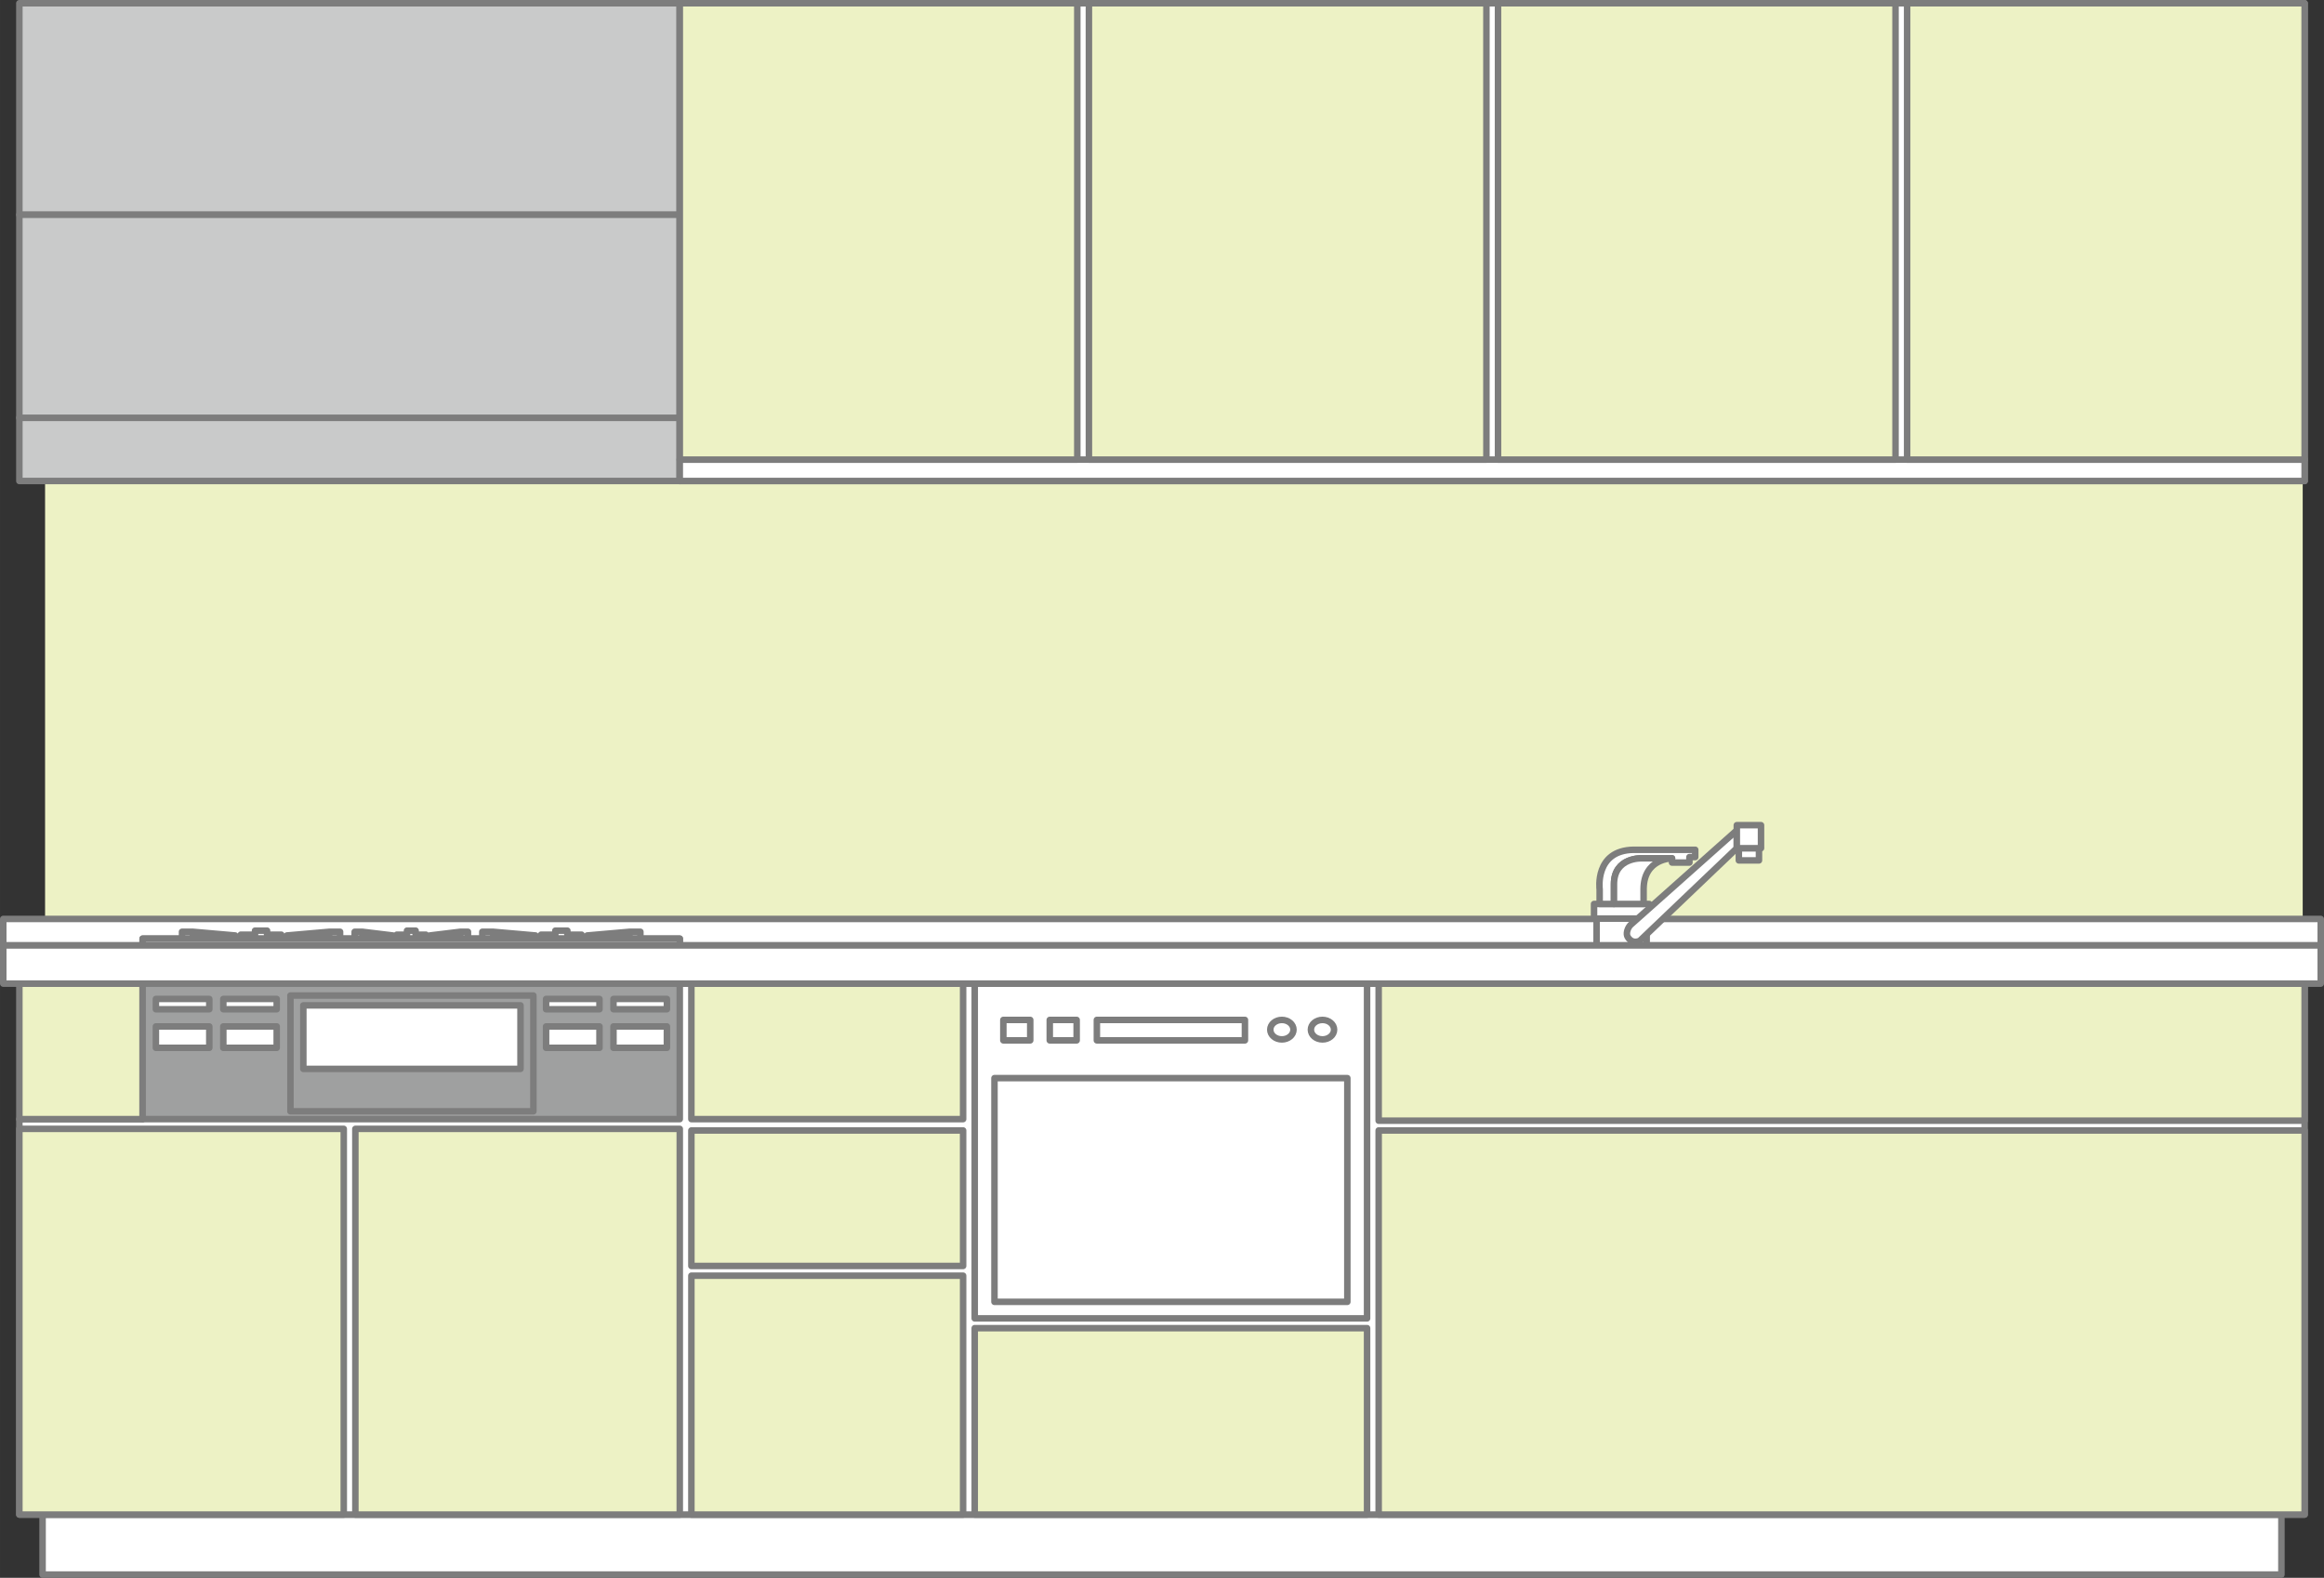 <?xml version="1.0" encoding="UTF-8"?><svg id="_レイヤー_2" xmlns="http://www.w3.org/2000/svg" width="61.479mm" height="41.752mm" viewBox="0 0 174.272 118.353"><rect x="0" y="0" width="174.272" height="118.353" fill="#333333" stroke="none"/><defs><style>.cls-1{fill:#c9caca;}.cls-1,.cls-2,.cls-3,.cls-4{stroke-width:0px;}.cls-2{fill:#fff;}.cls-3{fill:#9fa0a0;}.cls-5{fill:none;stroke:#7d7d7d;stroke-linecap:round;stroke-linejoin:round;stroke-width:.488px;}.cls-4{fill:#edf2c5;}</style></defs><g id="_レイヤー_1-2"><rect class="cls-4" x="3.38" y="32.967" width="169.295" height="38.133"/><rect class="cls-2" x=".244" y="68.93" width="173.784" height="1.984"/><rect class="cls-5" x=".244" y="68.93" width="173.784" height="1.984"/><rect class="cls-2" x="3.193" y="113.607" width="167.885" height="4.502"/><rect class="cls-5" x="3.193" y="113.608" width="167.885" height="4.501"/><rect class="cls-2" x="119.724" y="68.904" width="3.757" height="2.01"/><rect class="cls-5" x="119.724" y="68.904" width="3.757" height="2.01"/><rect class="cls-2" x="119.534" y="67.808" width="4.137" height="1.096"/><rect class="cls-5" x="119.534" y="67.806" width="4.137" height="1.098"/><path class="cls-2" d="M122.247,69.4c-.241.285-.315.667-.193.875.363.611.921.285.921.285l7.265-6.935v-1.343l-7.993,7.118Z"/><path class="cls-5" d="M122.247,69.4c-.241.285-.315.667-.193.875.363.611.921.285.921.285l7.265-6.935v-1.343l-7.993,7.118Z"/><rect class="cls-2" x="130.393" y="63.624" width="1.509" height=".916"/><rect class="cls-5" x="130.393" y="63.625" width="1.509" height=".915"/><rect class="cls-2" x="130.24" y="61.896" width="1.815" height="1.729"/><rect class="cls-5" x="130.24" y="61.896" width="1.815" height="1.729"/><path class="cls-2" d="M122.499,63.742c-2.937.045-2.544,2.969-2.544,2.969v1.095h1.075v-1.487c0-2.04,2.101-1.938,2.101-1.938h2.251v.32h1.305v-.411h.435v-.548h-4.623Z"/><path class="cls-5" d="M122.499,63.742c-2.937.045-2.544,2.969-2.544,2.969v1.095h1.075v-1.487c0-2.04,2.101-1.938,2.101-1.938h2.251v.32h1.305v-.411h.435v-.548h-4.623Z"/><path class="cls-2" d="M121.03,66.319v1.487h2.22v-1.095c0-2.33,2.132-2.33,2.132-2.33h-2.251s-2.101-.102-2.101,1.938"/><path class="cls-5" d="M121.03,66.319v1.487h2.22v-1.095c0-2.33,2.132-2.33,2.132-2.33h-2.251s-2.101-.102-2.101,1.938Z"/><rect class="cls-2" x="10.695" y="70.409" width="40.28" height=".505"/><rect class="cls-5" x="10.694" y="70.409" width="40.281" height=".505"/><polygon class="cls-2" points="20.026 70.109 20.026 69.808 19.124 69.808 19.124 70.109 18.058 70.109 18.058 70.409 21.092 70.409 21.092 70.109 20.026 70.109"/><polygon class="cls-5" points="20.026 70.109 20.026 69.808 19.124 69.808 19.124 70.109 18.058 70.109 18.058 70.409 21.092 70.409 21.092 70.109 20.026 70.109"/><polygon class="cls-2" points="14.467 69.893 13.649 69.893 13.649 70.41 14.467 70.41 14.467 70.16 17.636 70.436 17.636 70.17 14.467 69.893"/><polygon class="cls-5" points="14.467 69.893 13.649 69.893 13.649 70.41 14.467 70.41 14.467 70.16 17.636 70.436 17.636 70.17 14.467 69.893"/><polygon class="cls-2" points="24.684 69.893 25.502 69.893 25.502 70.41 24.684 70.41 24.684 70.16 21.514 70.436 21.514 70.17 24.684 69.893"/><polygon class="cls-5" points="24.684 69.893 25.502 69.893 25.502 70.41 24.684 70.41 24.684 70.16 21.514 70.436 21.514 70.17 24.684 69.893"/><polygon class="cls-2" points="31.167 70.109 31.167 69.808 30.52 69.808 30.52 70.109 29.758 70.109 29.758 70.409 31.931 70.409 31.931 70.109 31.167 70.109"/><polygon class="cls-5" points="31.167 70.109 31.167 69.808 30.52 69.808 30.52 70.109 29.758 70.109 29.758 70.409 31.931 70.409 31.931 70.109 31.167 70.109"/><polygon class="cls-2" points="27.182 69.893 26.596 69.893 26.596 70.41 27.182 70.41 27.182 70.16 29.455 70.436 29.455 70.17 27.182 69.893"/><polygon class="cls-5" points="27.182 69.893 26.596 69.893 26.596 70.41 27.182 70.41 27.182 70.16 29.455 70.436 29.455 70.17 27.182 69.893"/><polygon class="cls-2" points="34.507 69.893 35.092 69.893 35.092 70.41 34.507 70.41 34.507 70.16 32.233 70.436 32.233 70.17 34.507 69.893"/><polygon class="cls-5" points="34.507 69.893 35.092 69.893 35.092 70.41 34.507 70.41 34.507 70.16 32.233 70.436 32.233 70.17 34.507 69.893"/><polygon class="cls-2" points="41.643 70.109 41.643 69.808 42.546 69.808 42.546 70.109 43.611 70.109 43.611 70.409 40.578 70.409 40.578 70.109 41.643 70.109"/><polygon class="cls-5" points="41.643 70.109 41.643 69.808 42.546 69.808 42.546 70.109 43.611 70.109 43.611 70.409 40.578 70.409 40.578 70.109 41.643 70.109"/><polygon class="cls-2" points="47.204 69.893 48.021 69.893 48.021 70.41 47.204 70.41 47.204 70.16 44.033 70.436 44.033 70.17 47.204 69.893"/><polygon class="cls-5" points="47.204 69.893 48.021 69.893 48.021 70.41 47.204 70.41 47.204 70.16 44.033 70.436 44.033 70.17 47.204 69.893"/><polygon class="cls-2" points="36.985 69.893 36.167 69.893 36.167 70.41 36.985 70.41 36.985 70.16 40.157 70.436 40.157 70.17 36.985 69.893"/><polygon class="cls-5" points="36.985 69.893 36.167 69.893 36.167 70.41 36.985 70.41 36.985 70.16 40.157 70.436 40.157 70.17 36.985 69.893"/><rect class="cls-2" x="10.694" y="70.409" width="40.28" height=".505"/><rect class="cls-5" x="10.694" y="70.409" width="40.281" height=".505"/><polygon class="cls-2" points="10.694 73.781 10.694 83.944 1.452 83.944 1.452 113.608 172.821 113.608 172.821 73.781 10.694 73.781"/><polygon class="cls-5" points="10.694 73.781 10.694 83.944 1.452 83.944 1.452 113.608 172.821 113.608 172.821 73.781 10.694 73.781"/><rect class="cls-4" x="1.452" y="73.78" width="9.243" height="10.164"/><rect class="cls-5" x="1.452" y="73.781" width="9.242" height="10.163"/><rect class="cls-3" x="10.695" y="73.781" width="40.28" height="10.164"/><rect class="cls-5" x="10.694" y="73.781" width="40.281" height="10.163"/><rect class="cls-3" x="21.778" y="74.673" width="18.219" height="8.686"/><rect class="cls-5" x="21.779" y="74.673" width="18.218" height="8.686"/><rect class="cls-2" x="22.745" y="75.412" width="16.286" height="4.766"/><rect class="cls-5" x="22.746" y="75.412" width="16.285" height="4.766"/><rect class="cls-2" x="11.691" y="76.991" width="4.003" height="1.607"/><rect class="cls-5" x="11.69" y="76.992" width="4.004" height="1.606"/><rect class="cls-2" x="16.745" y="76.991" width="4.004" height="1.607"/><rect class="cls-5" x="16.746" y="76.992" width="4.003" height="1.606"/><rect class="cls-2" x="40.95" y="76.991" width="4.004" height="1.607"/><rect class="cls-5" x="40.95" y="76.992" width="4.004" height="1.606"/><rect class="cls-2" x="46.004" y="76.991" width="4.005" height="1.607"/><rect class="cls-5" x="46.004" y="76.992" width="4.005" height="1.606"/><rect class="cls-2" x="11.691" y="74.932" width="4.003" height=".772"/><rect class="cls-5" x="11.69" y="74.932" width="4.004" height=".772"/><rect class="cls-2" x="16.745" y="74.932" width="4.004" height=".772"/><rect class="cls-5" x="16.746" y="74.932" width="4.003" height=".772"/><rect class="cls-2" x="40.95" y="74.932" width="4.004" height=".772"/><rect class="cls-5" x="40.95" y="74.932" width="4.004" height=".772"/><rect class="cls-2" x="46.004" y="74.932" width="4.005" height=".772"/><rect class="cls-5" x="46.004" y="74.932" width="4.005" height=".772"/><rect class="cls-4" x="103.384" y="84.795" width="69.437" height="28.813"/><rect class="cls-5" x="103.384" y="84.796" width="69.437" height="28.812"/><rect class="cls-4" x="103.384" y="73.781" width="69.437" height="10.285"/><rect class="cls-5" x="103.384" y="73.781" width="69.437" height="10.283"/><rect class="cls-2" x="73.093" y="73.781" width="29.421" height="25.113"/><rect class="cls-5" x="73.093" y="73.781" width="29.421" height="25.111"/><rect class="cls-2" x="74.573" y="80.87" width="26.461" height="16.78"/><rect class="cls-5" x="74.573" y="80.87" width="26.461" height="16.781"/><rect class="cls-2" x="82.252" y="76.504" width="11.103" height="1.534"/><rect class="cls-5" x="82.252" y="76.504" width="11.103" height="1.534"/><rect class="cls-4" x="1.452" y="84.675" width="24.326" height="28.933"/><rect class="cls-5" x="1.452" y="84.675" width="24.326" height="28.933"/><rect class="cls-4" x="26.648" y="84.676" width="24.327" height="28.933"/><rect class="cls-5" x="26.648" y="84.676" width="24.327" height="28.933"/><rect class="cls-4" x="51.845" y="73.781" width="20.377" height="10.164"/><rect class="cls-5" x="51.845" y="73.781" width="20.377" height="10.163"/><rect class="cls-4" x="51.845" y="84.796" width="20.377" height="10.164"/><rect class="cls-5" x="51.845" y="84.796" width="20.377" height="10.164"/><rect class="cls-4" x="51.845" y="95.689" width="20.377" height="17.919"/><rect class="cls-5" x="51.845" y="95.689" width="20.377" height="17.919"/><rect class="cls-4" x="73.093" y="99.624" width="29.421" height="13.984"/><rect class="cls-5" x="73.093" y="99.624" width="29.421" height="13.984"/><rect class="cls-2" x="78.72" y="76.504" width="2.016" height="1.534"/><rect class="cls-5" x="78.72" y="76.504" width="2.016" height="1.534"/><rect class="cls-2" x="75.239" y="76.504" width="2.016" height="1.534"/><rect class="cls-5" x="75.239" y="76.504" width="2.016" height="1.534"/><path class="cls-2" d="M96.996,77.235c0,.403-.39.731-.871.731-.482,0-.87-.328-.87-.731,0-.404.388-.731.87-.731.481,0,.871.327.871.731"/><path class="cls-5" d="M96.996,77.235c0,.403-.39.731-.871.731-.482,0-.87-.328-.87-.731,0-.404.388-.731.87-.731.481,0,.871.327.871.731Z"/><path class="cls-2" d="M100.041,77.235c0,.403-.389.731-.87.731-.482,0-.87-.328-.87-.731,0-.404.388-.731.87-.731.481,0,.87.327.87.731"/><path class="cls-5" d="M100.041,77.235c0,.403-.389.731-.87.731-.482,0-.87-.328-.87-.731,0-.404.388-.731.87-.731.481,0,.87.327.87.731Z"/><rect class="cls-2" x=".244" y="70.914" width="173.784" height="2.867"/><rect class="cls-5" x=".244" y="70.914" width="173.784" height="2.867"/><rect class="cls-1" x="1.452" y=".245" width="49.523" height="15.866"/><rect class="cls-5" x="1.452" y=".244" width="49.523" height="15.867"/><rect class="cls-2" x="1.944" y="31.751" width="48.538" height="3.915"/><rect class="cls-5" x="1.944" y="31.751" width="48.538" height="3.915"/><rect class="cls-2" x="5.541" y="31.751" width="41.344" height="2.037"/><rect class="cls-5" x="5.541" y="31.751" width="41.344" height="2.036"/><rect class="cls-1" x="1.452" y="31.337" width="49.523" height="4.743"/><rect class="cls-5" x="1.452" y="31.337" width="49.523" height="4.743"/><rect class="cls-1" x="1.452" y="16.111" width="49.523" height="15.226"/><rect class="cls-5" x="1.452" y="16.111" width="49.523" height="15.226"/><rect class="cls-2" x="50.975" y=".245" width="121.846" height="35.835"/><rect class="cls-5" x="50.975" y=".244" width="121.846" height="35.836"/><rect class="cls-2" x="50.975" y="34.475" width="121.846" height="1.605"/><rect class="cls-5" x="50.975" y="34.475" width="121.846" height="1.605"/><rect class="cls-4" x="143.012" y=".245" width="29.809" height="34.23"/><rect class="cls-5" x="143.012" y=".245" width="29.809" height="34.23"/><rect class="cls-4" x="112.333" y=".245" width="29.809" height="34.23"/><rect class="cls-5" x="112.333" y=".245" width="29.809" height="34.23"/><rect class="cls-4" x="81.655" y=".245" width="29.809" height="34.23"/><rect class="cls-5" x="81.655" y=".245" width="29.808" height="34.23"/><rect class="cls-4" x="50.977" y=".245" width="29.808" height="34.23"/><rect class="cls-5" x="50.977" y=".245" width="29.808" height="34.23"/></g></svg>